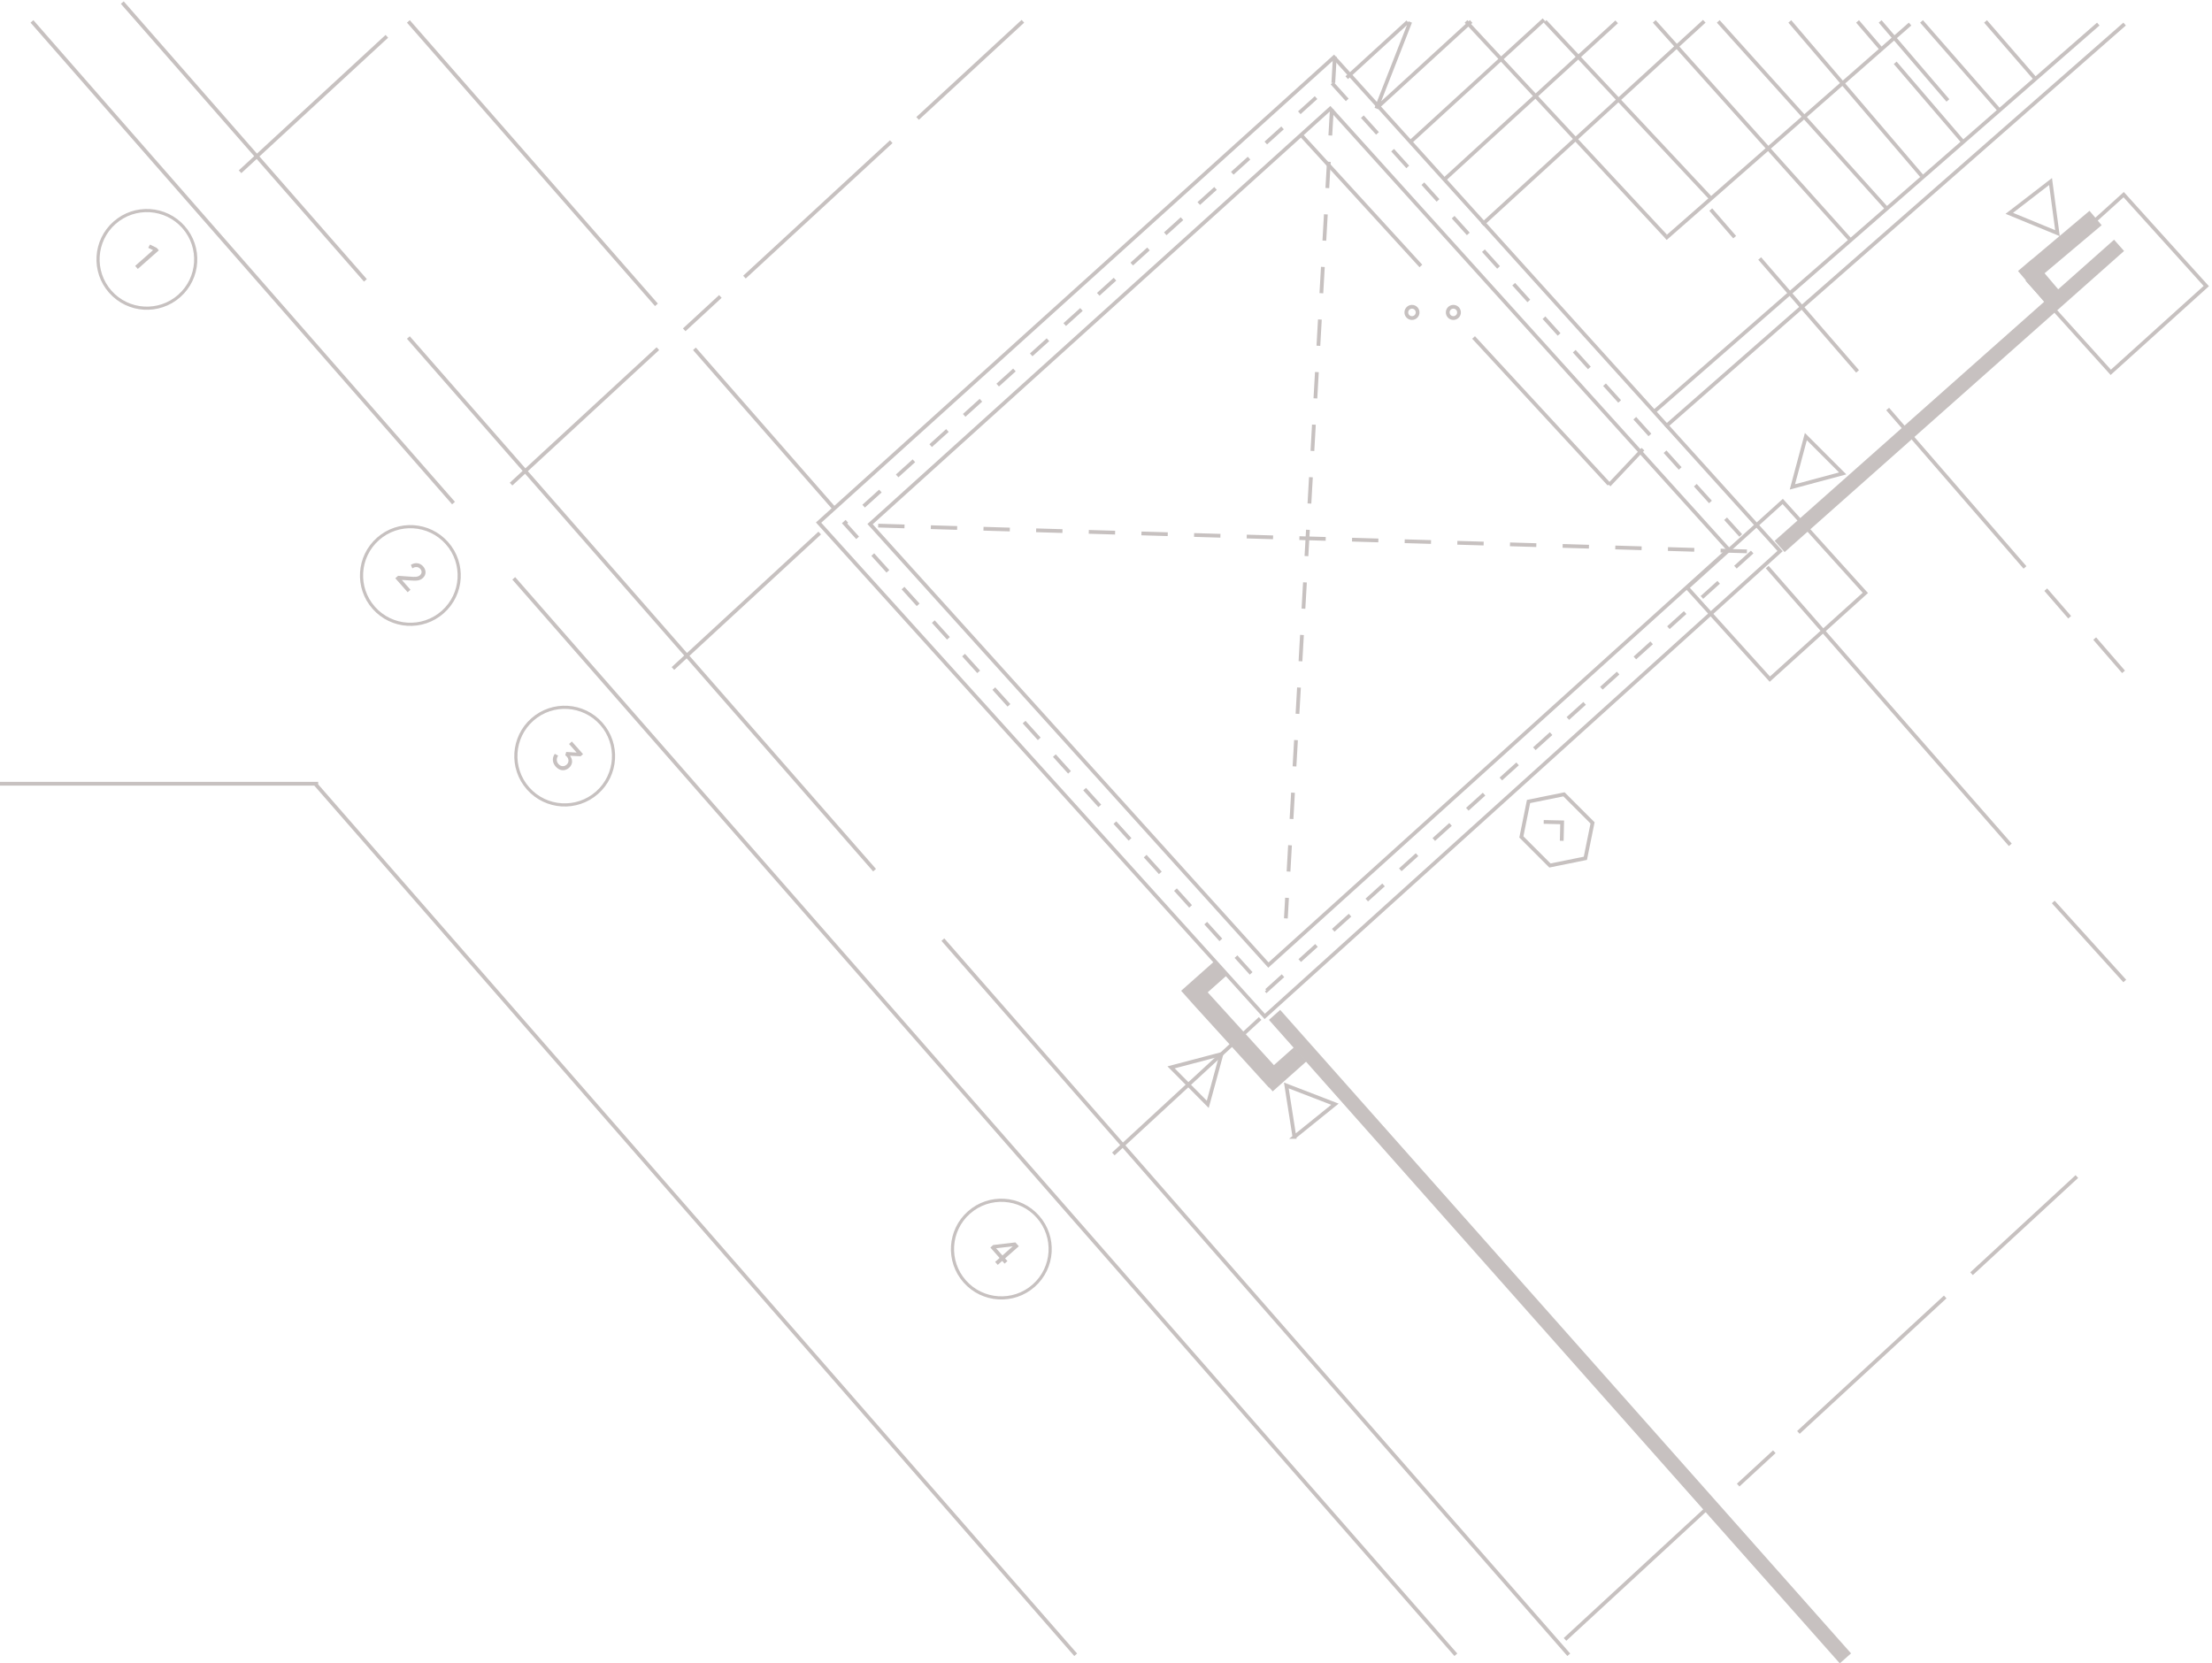 <?xml version="1.0" encoding="UTF-8"?> <svg xmlns="http://www.w3.org/2000/svg" width="577" height="434" fill="none"> <g opacity=".5"> <path stroke="#8F8482" stroke-width=".982" stroke-dasharray="5.89 5.89" d="M347.473 21.695 457.56 143.578 330.39 258.438 220.305 136.557z"></path> <path stroke="#8F8482" stroke-width=".982" d="M346.994 28.334 450.906 143.38 330.869 251.8 226.957 136.753zM465.025 130.839l21.546 23.854-24.914 22.503-21.546-23.854zM553.964 50.787l21.545 23.854-24.914 22.503L529.05 73.29z"></path> <path stroke="#8F8482" stroke-width=".982" d="M347.96 14.934 464.336 143.78 329.903 265.2 213.527 136.356z"></path> <path stroke="#8F8482" stroke-width=".982" stroke-dasharray="6.87 6.87" d="m348.183 14.774-12.765 224.848M455.684 143.861l-232.702-6.901"></path> <path stroke="#8F8482" stroke-width=".982" d="m339.218 35.034 31.42 34.365M384.382 88.053l35.347 38.293M428.563 117.197l-8.837 9.358"></path> <circle cx="379.112" cy="81.513" r="1.473" stroke="#8F8482" stroke-width=".982"></circle> <circle cx="368.312" cy="81.513" r="1.473" stroke="#8F8482" stroke-width=".982"></circle> <path stroke="#8F8482" stroke-width="4.909" d="m309.732 260.342 8.837-7.855M330.352 282.925l8.836-7.855M528.264 69.123l7.653 9.012M313.18 260.526l19.637 21.601M546.631 56.88l-17.674 14.896"></path> <path stroke="#8F8482" stroke-width=".982" d="m8.336 5.586 109.969 125.679M134.015 150.902l245.746 280.853M82.37 204.677l198.222 227.079M83 204.491H0M245.948 245.162l163.269 186.593M31.901.677l63.415 72.474M460.977 147.957l63.415 72.474M106.523 88.063l121.606 138.978M106.523 88.063l121.606 138.978M535.594 235.337l18.655 20.619M446.251 54.681l6.238 7.198M533.637 153.85l6.237 7.197M492.398 106.72l35.818 41.329M459.015 67.446l25.529 29.456M546.401 166.614l7.524 8.681M106.523 5.586l64.708 73.952M181.145 91.009l36.259 41.439M133.313 126.311l38.292-35.34M175.533 174.422l38.293-35.34M290.411 301.084l38.293-35.341M194.189 72.308l38.292-35.34M239.355 30.9l27.469-25.351M178.479 86.055l9.43-8.704M408.235 427.745l38.293-35.34M469.111 373.742l38.293-35.34M514.277 332.333l27.47-25.351M453.401 387.488l9.431-8.704M62.618 44.816l38.293-35.34"></path> <path stroke="#8F8482" stroke-width="3.927" d="m332.47 264.801 148.908 167.896M464.213 142.58l88.546-78.562"></path> <path d="m305.478 278.488 13.142-3.459-3.575 13.111-9.567-9.652zM534.887 47.364l1.806 13.47-12.568-5.172 10.762-8.298zM337.646 296.64l-2.104-13.426 12.679 4.89-10.575 8.536zM480.67 123.521l-13.126 3.517 3.517-13.127 9.609 9.61zM386.636 58.568l57.93-53.021M376.817 46.786l44.892-41.088M382.417 5.575l52.039 55.966M403.036 5.574l43.202 46.147M431.517 5.581l51.057 56.949M448.208 5.581l44.184 49.093M466.872 5.59l34.366 40.257M501.234 5.586l20.619 23.565M517.928 5.588l12.764 14.728M484.546 5.59l5.891 6.873M490.436 5.59l17.674 20.619M494.364 16.39l17.674 20.62M498.243 6.278l-63.822 55.967M547.335 6.279 431.474 107.411M554.208 6.278l-119.787 105.06M367.98 36.967 402.732 5.16M359.144 28.13l24.612-22.526M351.289 20.275l15.92-14.571M359.018 28.313l8.837-22.583M396.847 218.367l1.873-9.241 9.241-1.873 7.455 7.455-1.874 9.24-9.24 1.874-7.455-7.455z" stroke="#8F8482" stroke-width=".982"></path> <path d="m407.378 219.377.112-4.813-4.813-.112" stroke="#8F8482" stroke-width=".982"></path> <path d="m35.252 69.382 4.662-4.12-1.247-.604.454-.848 1.757.866.562.636-5.495 4.855-.694-.785z" fill="#8F8482"></path> <circle cx="38.313" cy="67.676" r="12.741" transform="rotate(48.534 38.313 67.676)" stroke="#8F8482" stroke-width=".822"></circle> <path d="m104.818 151.317 2.254 2.551-.738.652-3.218-3.642.73-.645 3.073.219c1.351.121 2.102.101 2.636-.371.518-.458.551-1.116.079-1.65-.534-.604-1.326-.631-2.077-.136l-.388-.914c1.126-.702 2.357-.56 3.203.398.867.981.834 2.241-.077 3.045-.792.701-1.619.746-3.259.63l-2.218-.137z" fill="#8F8482"></path> <circle cx="107.044" cy="150.153" r="12.741" transform="rotate(48.534 107.044 150.153)" stroke="#8F8482" stroke-width=".822"></circle> <path d="M144.941 199.99c-.804-.911-1.023-2.171-.212-3.293l.87.461c-.481.691-.502 1.52.08 2.18.604.683 1.46.75 2.104.182.636-.562.674-1.421.07-2.104a1.679 1.679 0 0 0-.409-.337l.255-.882 2.713.16-1.976-2.237.737-.652 2.914 3.297-.636.562-2.737-.139c.013.03.011.06.017.082.765 1.072.61 2.257-.301 3.061-.997.881-2.386.907-3.489-.341z" fill="#8F8482"></path> <circle cx="147.301" cy="197.283" r="12.741" transform="rotate(48.534 147.301 197.283)" stroke="#8F8482" stroke-width=".822"></circle> <path d="m258.334 325.496.738-.652 5.8-.681.888 1.005-3.587 3.17.617.698-.745.659-.618-.698-1.161 1.026-.687-.777 1.162-1.026-2.407-2.724zm5.837-.307-4.335.504 1.65 1.868 2.685-2.372z" fill="#8F8482"></path> <circle cx="261.197" cy="325.907" r="12.741" transform="rotate(48.534 261.197 325.907)" stroke="#8F8482" stroke-width=".822"></circle> </g> </svg> 